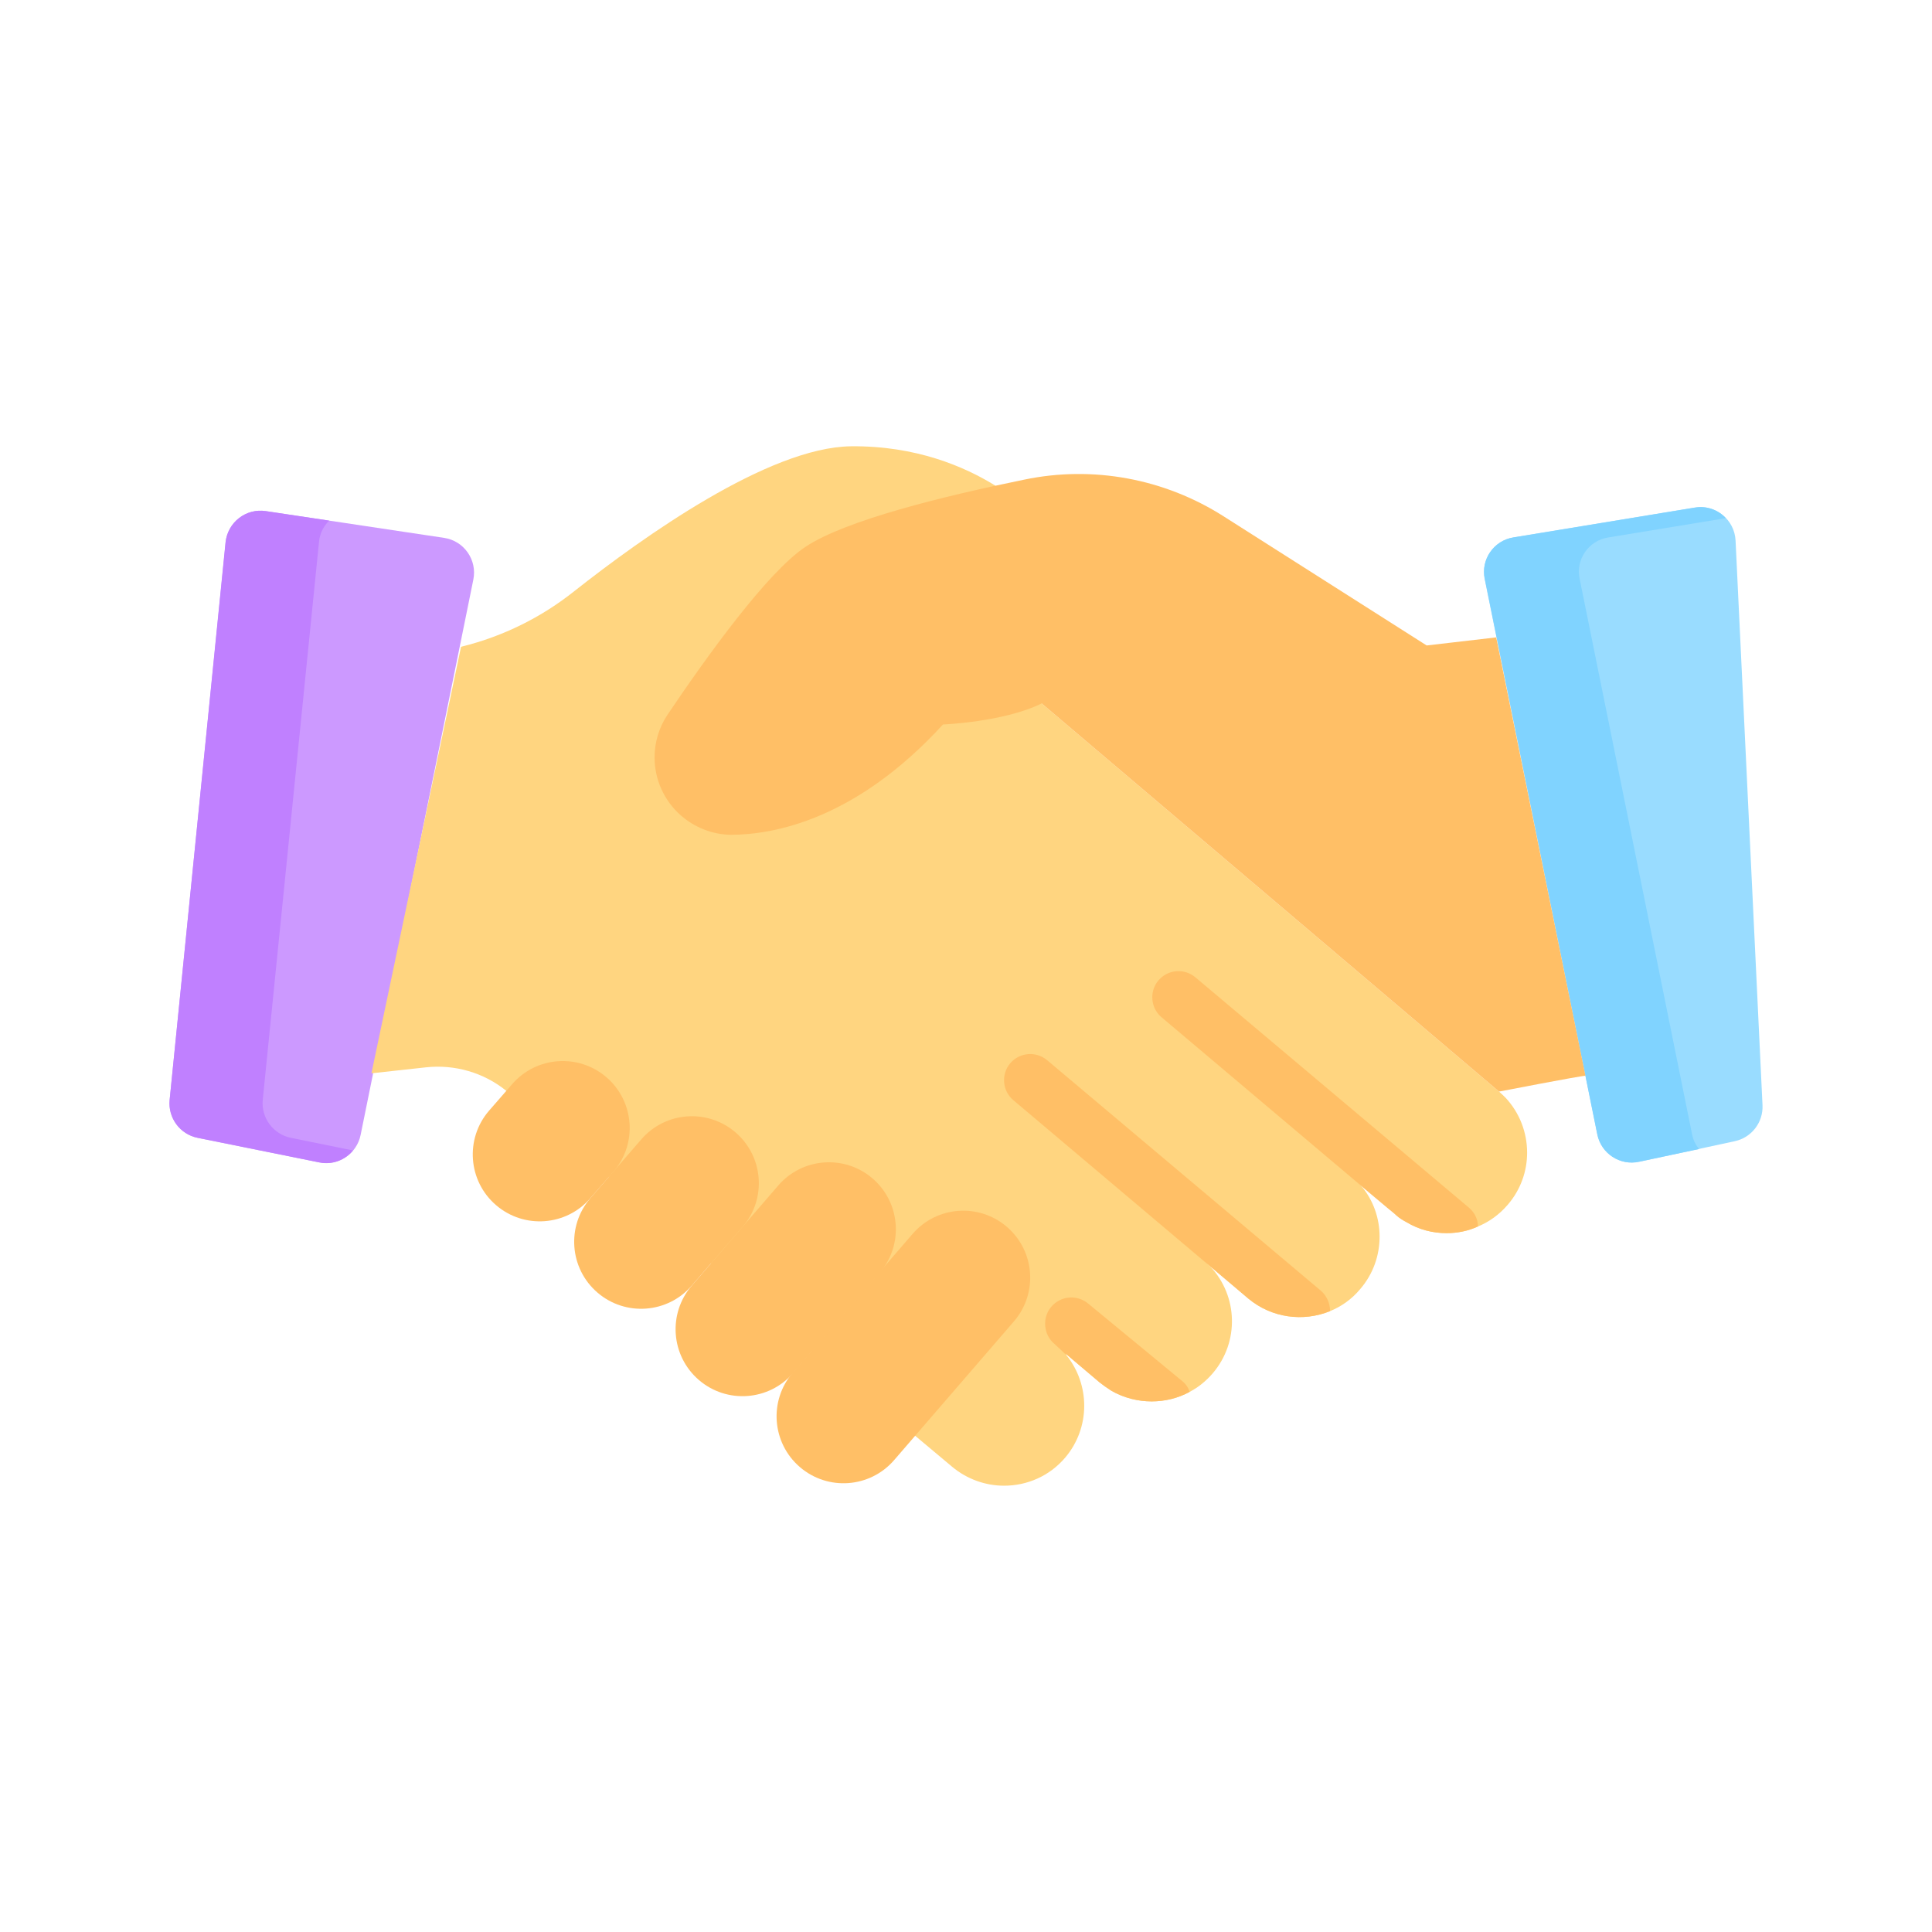 <svg xmlns="http://www.w3.org/2000/svg" xml:space="preserve" id="agreement" x="0" y="0" style="enable-background:new 0 0 55 55" version="1.1" viewBox="0 0 55 55">
  <g>
    <g>
      <path d="M48.247,14.449l-5.164,0.849c-0.559,0.092-0.93,0.63-0.818,1.186
			l3.209,15.811c0.111,0.546,0.646,0.896,1.191,0.779l2.722-0.587
			c0.478-0.103,0.811-0.537,0.788-1.025l-0.767-16.073
			C49.379,14.791,48.837,14.352,48.247,14.449z" style="fill:#99dcff"></path>
      <path d="M48.17,32.291c0.03,0.16,0.1,0.3,0.2,0.42l-1.71,0.36
			c-0.54,0.12-1.08-0.23-1.19-0.78l-3.2-15.81
			c-0.12-0.55,0.25-1.09,0.81-1.18l5.17-0.85
			c0.34-0.06,0.67,0.07,0.88,0.3l-3.35,0.55
			c-0.56,0.09-0.93,0.63-0.81,1.18L48.17,32.291z" style="fill:#80d3ff"></path>
      <path d="M5.627,32.393l3.461,0.698c0.541,0.109,1.068-0.241,1.178-0.781
			l3.209-15.81c0.114-0.561-0.266-1.103-0.832-1.188l-5.076-0.762
			c-0.565-0.085-1.086,0.32-1.143,0.889L4.829,31.312
			C4.778,31.824,5.123,32.291,5.627,32.393z" style="fill:#c9f"></path>
      <path d="M10.05,32.751c-0.22,0.27-0.59,0.42-0.96,0.34l-3.46-0.7
			c-0.51-0.1-0.85-0.57-0.8-1.08l1.59-15.87
			c0.06-0.57,0.58-0.98,1.15-0.89l1.8,0.27
			c-0.16,0.16-0.27,0.37-0.29,0.62l-1.6,15.87
			c-0.05,0.51,0.3,0.98,0.8,1.08L10.05,32.751z" style="fill:#c080ff"></path>
    </g>
    <path d="M43.474,32.815c0,0.52-0.18,1.05-0.55,1.48
		c-0.24,0.28-0.53,0.49-0.85,0.62c-0.28,0.13-0.59,0.19-0.89,0.19
		c-0.4,0-0.79-0.1-1.14-0.31c-0.12-0.07-0.23-0.15-0.34-0.24
		l-1.08-0.94c0.04,0.05,0.09,0.1,0.13,0.15
		c0.35,0.41,0.52,0.93,0.52,1.44c0,0.53-0.18,1.06-0.55,1.49
		c-0.24,0.29-0.54,0.5-0.86,0.63c-0.76,0.31-1.66,0.2-2.33-0.36
		l-0.26-0.22l-1.01-0.87c0.06,0.05,0.12,0.11,0.18,0.17l0.01,0.01
		c0.79,0.84,0.83,2.15,0.07,3.04c-0.19,0.22-0.41,0.4-0.66,0.53
		c-0.33,0.18-0.7,0.27-1.08,0.27c-0.39,0-0.79-0.1-1.14-0.3
		l-0.03-0.02c-0.11-0.07-0.21-0.14-0.31-0.22l-0.98-0.83
		c0.02,0.02,0.03,0.04,0.04,0.06c0.67,0.84,0.68,2.06-0.04,2.91
		c-0.45,0.53-1.09,0.8-1.74,0.8c-0.52,0-1.05-0.18-1.48-0.54
		l-1.05-0.88l-11.64-9.82c-0.64-0.52-1.47-0.76-2.29-0.67l-1.55,0.17
		l2.55-12.14l0.03-0.01c1.17-0.29,2.26-0.83,3.2-1.58
		c1.94-1.53,5.52-4.09,7.87-4.12c1.85-0.02,3.24,0.58,4.11,1.12
		l1.32,6.2l13.02,11.05c0.07,0.06,0.13,0.12,0.19,0.18
		C43.264,31.685,43.474,32.245,43.474,32.815z" style="fill:#ffd580"></path>
    <path d="M22.57,39.075l3.409-3.948c0.687-0.797,1.89-0.886,2.687-0.199
		l0,0c0.797,0.687,0.887,1.89,0.199,2.688l-3.409,3.948
		c-0.687,0.797-1.89,0.886-2.687,0.199l-0-0
		C21.972,41.075,21.883,39.872,22.57,39.075z" style="fill:#ffbf66"></path>
    <path d="M19.695,36.597l2.46-2.848c0.687-0.797,1.89-0.886,2.687-0.199
		l0,0c0.797,0.687,0.886,1.89,0.199,2.687l-2.46,2.848
		c-0.687,0.797-1.89,0.886-2.687,0.199l-0-0
		C19.097,38.597,19.008,37.394,19.695,36.597z" style="fill:#ffbf66"></path>
    <path d="M16.808,34.108l1.446-1.67c0.687-0.797,1.89-0.886,2.687-0.199
		l0,0c0.797,0.687,0.887,1.891,0.199,2.688l-1.446,1.67
		c-0.687,0.797-1.89,0.886-2.687,0.199l-0-0
		C16.21,36.109,16.121,34.905,16.808,34.108z" style="fill:#ffbf66"></path>
    <path d="M13.921,31.62l0.656-0.753c0.687-0.797,1.89-0.886,2.688-0.199
		l0,0c0.797,0.687,0.886,1.89,0.199,2.687l-0.656,0.753
		c-0.687,0.797-1.89,0.886-2.688,0.199l-0-0
		C13.323,33.621,13.234,32.417,13.921,31.62z" style="fill:#ffbf66"></path>
    <g>
      <path d="M45.134,30.625c-0.14,0-2.46,0.45-2.46,0.45L29.654,20.025
			c-1.07,0.53-2.81,0.6-2.81,0.6c-2.48,2.71-4.82,3.14-6.05,3.14
			c-0.52-0.01-1.02-0.21-1.41-0.55c-0.49-0.43-0.75-1.04-0.75-1.65
			c0-0.42,0.12-0.85,0.37-1.22c1.11-1.65,2.85-4.07,3.93-4.78
			c1.14-0.76,3.97-1.45,6.22-1.91c1.96-0.41,4-0.03,5.69,1.05
			l5.77,3.67l1.98-0.23L45.134,30.625z" style="fill:#ffbf66"></path>
    </g>
    <g>
      <path d="M37.864,37.325c-0.76,0.31-1.66,0.2-2.33-0.36l-0.26-0.22
			l-0.82-0.69l-0.01-0.01l-5.59-4.72c-0.32-0.26-0.36-0.74-0.1-1.05
			c0.27-0.32,0.74-0.36,1.06-0.09l7.79,6.56
			C37.774,36.895,37.864,37.105,37.864,37.325z" style="fill:#ffbf66"></path>
    </g>
    <g>
      <path d="M42.074,34.915c-0.28,0.13-0.59,0.19-0.89,0.19
			c-0.4,0-0.79-0.1-1.14-0.31c-0.1-0.05-0.2-0.11-0.29-0.19
			l-0.05-0.05l-0.21-0.17l-0.74-0.62l-0.08-0.07l-0.01-0.01
			l-5.59-4.72c-0.32-0.26-0.36-0.74-0.1-1.05
			c0.27-0.32,0.74-0.36,1.06-0.09l7.79,6.56
			C41.984,34.525,42.074,34.715,42.074,34.915z" style="fill:#ffbf66"></path>
    </g>
    <g>
      <path d="M33.864,39.625c-0.33,0.18-0.7,0.27-1.08,0.27
			c-0.39,0-0.79-0.1-1.14-0.3l-0.03-0.02
			c-0.11-0.07-0.21-0.14-0.31-0.22l-0.98-0.83
			c0.02,0.02,0.03,0.04,0.04,0.06c-0.11-0.11-0.23-0.22-0.35-0.33
			c-0.31-0.26-0.35-0.74-0.09-1.05c0.27-0.32,0.74-0.36,1.06-0.09
			l2.67,2.2C33.754,39.395,33.834,39.505,33.864,39.625z" style="fill:#ffbf66"></path>
    </g>
  </g>
</svg>
